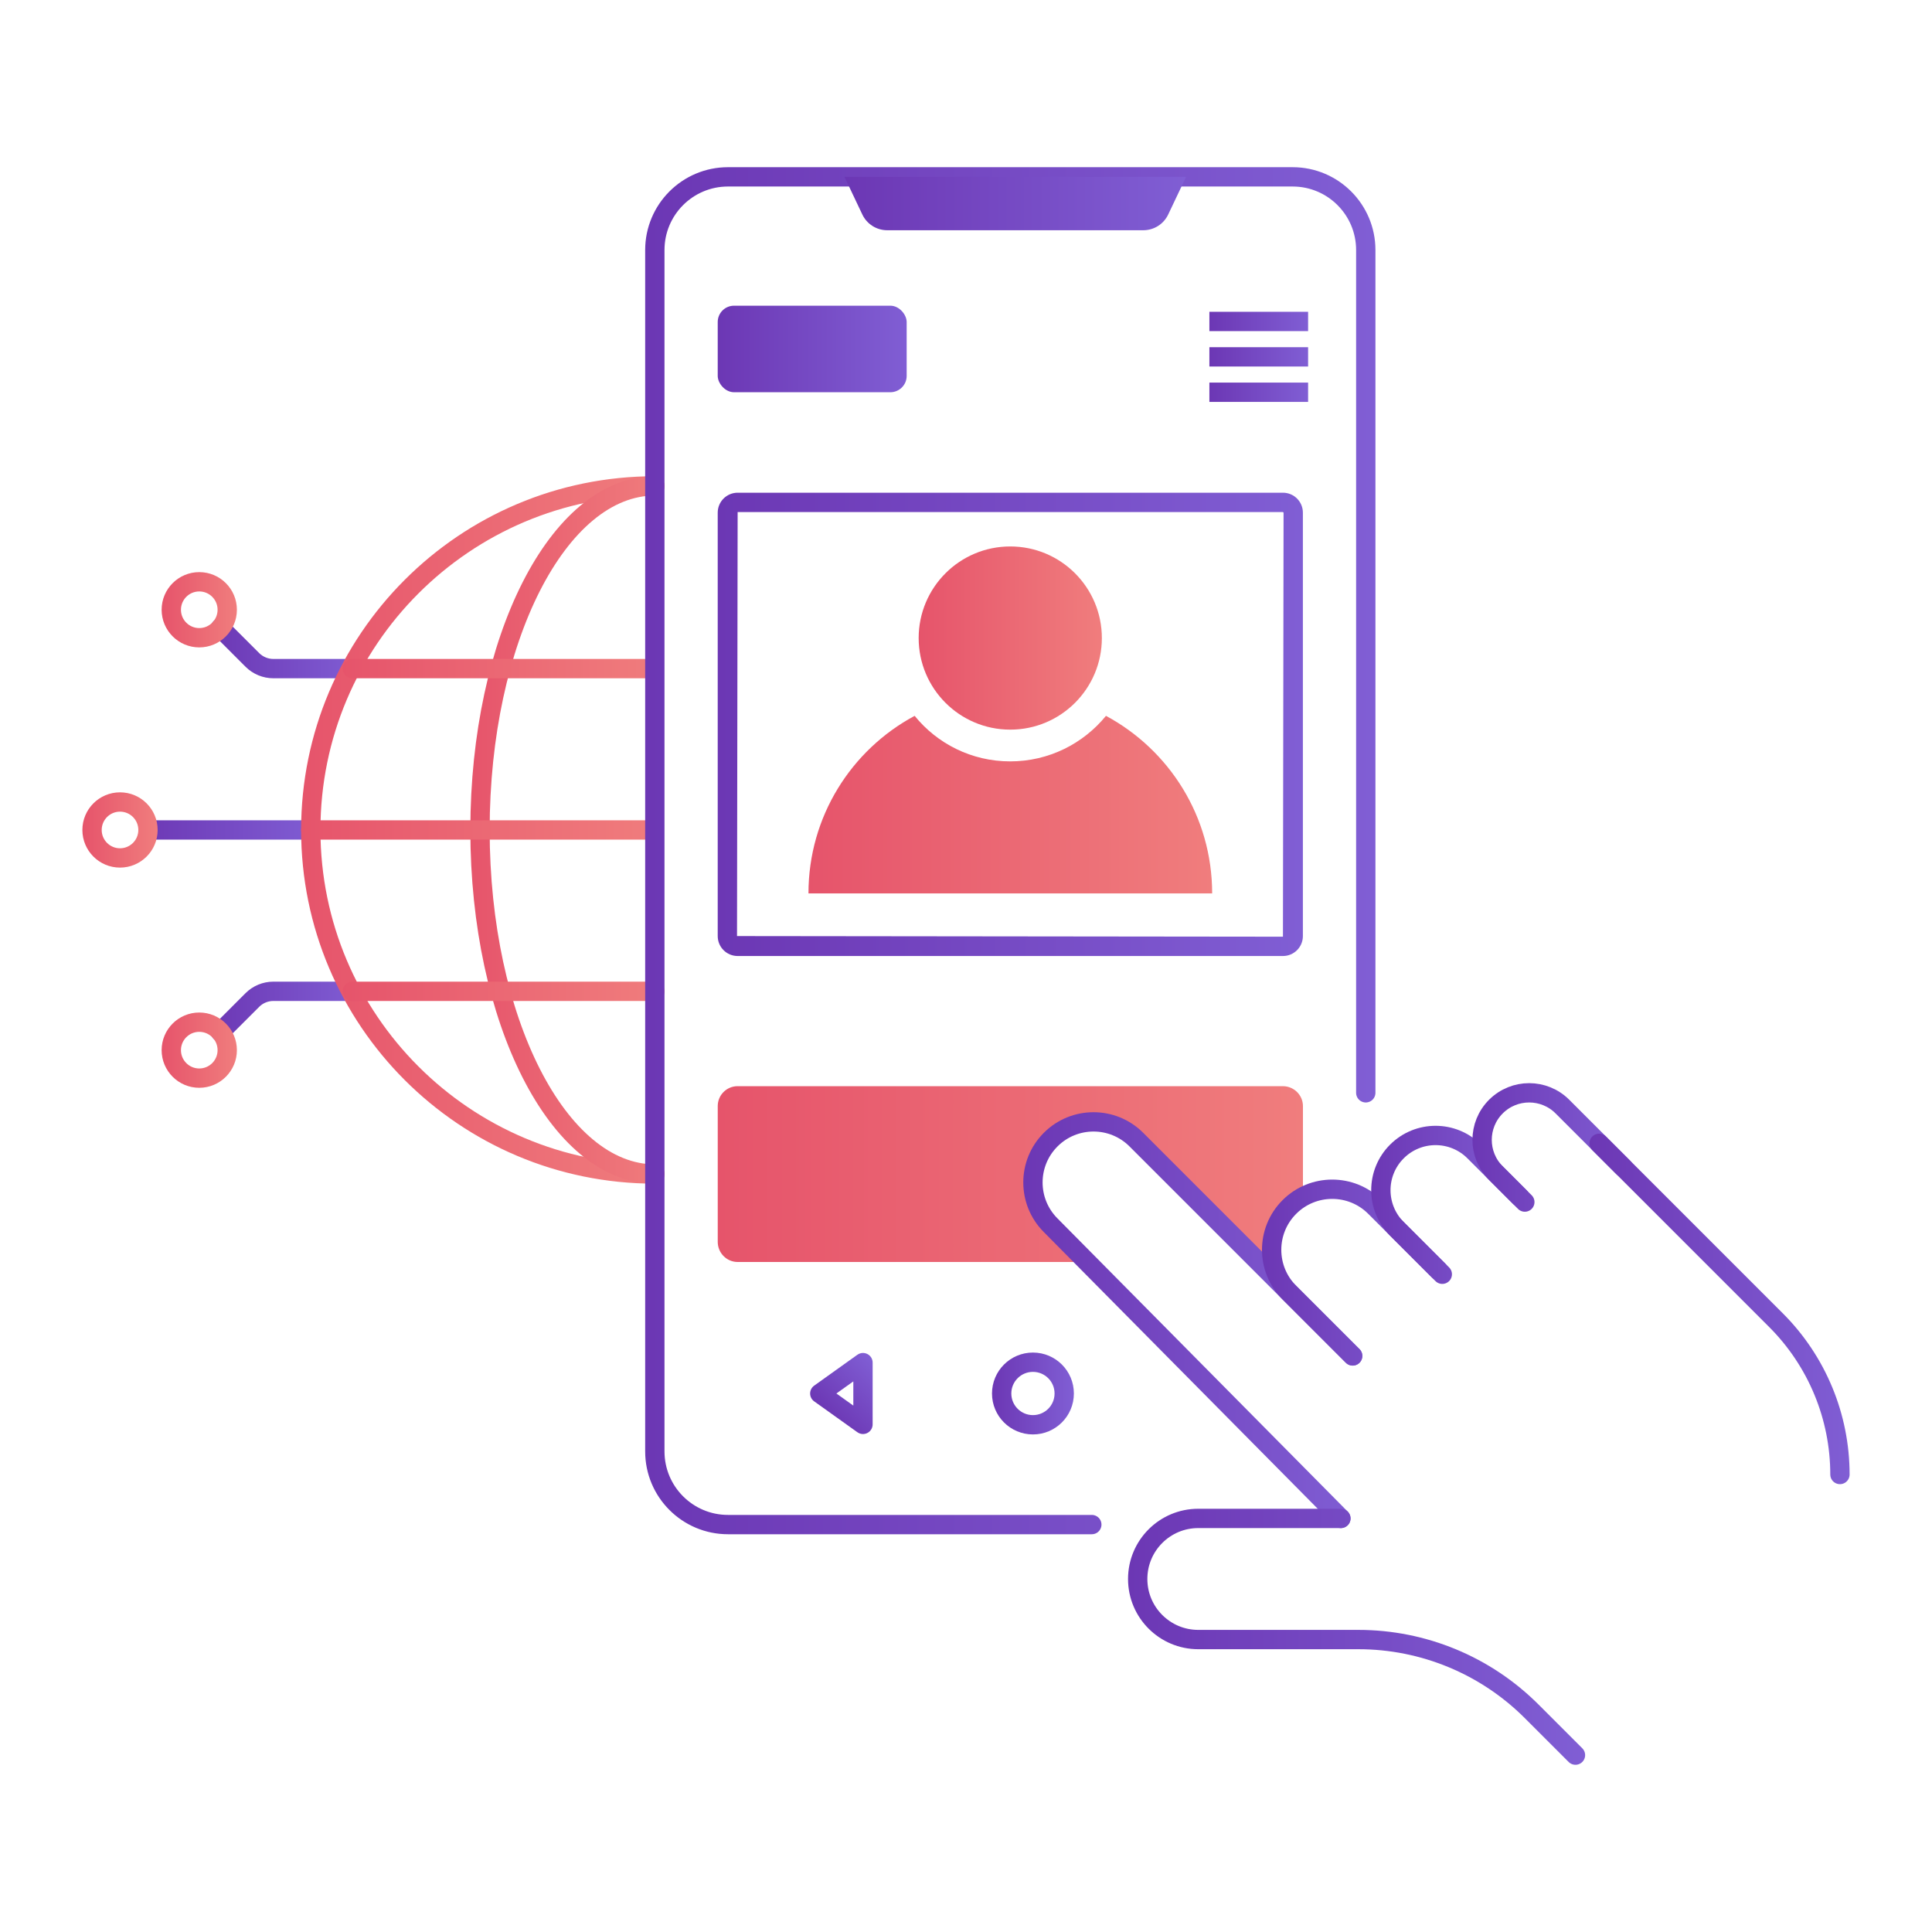 <?xml version="1.0" encoding="UTF-8"?>
<svg id="Layer_1" xmlns="http://www.w3.org/2000/svg" xmlns:xlink="http://www.w3.org/1999/xlink" version="1.1" viewBox="0 0 100 100">
  <!-- Generator: Adobe Illustrator 29.6.1, SVG Export Plug-In . SVG Version: 2.1.1 Build 9)  -->
  <defs>
    <style>
      .st0 {
        stroke: url(#linear-gradient2);
      }

      .st0, .st1, .st2, .st3, .st4, .st5, .st6, .st7, .st8, .st9, .st10, .st11, .st12, .st13, .st14, .st15, .st16, .st17, .st18, .st19, .st20 {
        stroke-linecap: round;
      }

      .st0, .st1, .st2, .st3, .st4, .st5, .st6, .st7, .st8, .st9, .st10, .st11, .st12, .st13, .st14, .st15, .st16, .st17, .st18, .st19, .st20, .st21, .st22, .st23 {
        fill: none;
        stroke-linejoin: round;
      }

      .st1 {
        stroke: url(#linear-gradient1);
      }

      .st2 {
        stroke: url(#linear-gradient8);
      }

      .st3 {
        stroke: url(#linear-gradient7);
      }

      .st4 {
        stroke: url(#linear-gradient6);
      }

      .st5 {
        stroke: url(#linear-gradient5);
      }

      .st6 {
        stroke: url(#linear-gradient4);
      }

      .st7 {
        stroke: url(#linear-gradient3);
      }

      .st24 {
        fill: url(#linear-gradient9);
      }

      .st8 {
        stroke: #333;
        stroke-width: 2px;
      }

      .st25 {
        fill: url(#linear-gradient10);
      }

      .st26 {
        fill: url(#linear-gradient23);
      }

      .st27 {
        fill: url(#linear-gradient24);
      }

      .st28 {
        fill: url(#linear-gradient25);
      }

      .st29 {
        fill: url(#linear-gradient20);
      }

      .st9 {
        stroke: url(#linear-gradient26);
      }

      .st10 {
        stroke: url(#linear-gradient22);
      }

      .st11 {
        stroke: url(#linear-gradient27);
      }

      .st12 {
        stroke: url(#linear-gradient28);
      }

      .st13 {
        stroke: url(#linear-gradient21);
      }

      .st14 {
        stroke: url(#linear-gradient18);
      }

      .st15 {
        stroke: url(#linear-gradient17);
      }

      .st16 {
        stroke: url(#linear-gradient16);
      }

      .st17 {
        stroke: url(#linear-gradient15);
      }

      .st18 {
        stroke: url(#linear-gradient19);
      }

      .st19 {
        stroke: url(#linear-gradient14);
      }

      .st20 {
        stroke: url(#linear-gradient);
      }

      .st21 {
        stroke: url(#linear-gradient13);
      }

      .st22 {
        stroke: url(#linear-gradient11);
      }

      .st23 {
        stroke: url(#linear-gradient12);
      }
    </style>
    <linearGradient id="linear-gradient" x1="7.16" y1="57.041" x2="16.587" y2="57.041" gradientTransform="translate(0 100) scale(1 -1)" gradientUnits="userSpaceOnUse">
      <stop offset="0" stop-color="#6c37b4"/>
      <stop offset="1" stop-color="#805ed4"/>
    </linearGradient>
    <linearGradient id="linear-gradient1" x1="10.908" y1="-11813.688" x2="18.737" y2="-11813.688" gradientTransform="translate(0 11866.05)" gradientUnits="userSpaceOnUse">
      <stop offset="0" stop-color="#6c37b4"/>
      <stop offset="1" stop-color="#805ed4"/>
    </linearGradient>
    <linearGradient id="linear-gradient2" x1="10.908" y1="22.567" x2="18.737" y2="22.567" gradientTransform="translate(0 56.122) scale(1 -1)" gradientUnits="userSpaceOnUse">
      <stop offset="0" stop-color="#6c37b4"/>
      <stop offset="1" stop-color="#805ed4"/>
    </linearGradient>
    <linearGradient id="linear-gradient3" x1="15.586" y1="57.042" x2="34.394" y2="57.042" gradientTransform="translate(0 100) scale(1 -1)" gradientUnits="userSpaceOnUse">
      <stop offset="0" stop-color="#e6546b"/>
      <stop offset="1" stop-color="#f07d7d"/>
    </linearGradient>
    <linearGradient id="linear-gradient4" x1="24.345" y1="57.042" x2="34.394" y2="57.042" gradientTransform="translate(0 100) scale(1 -1)" gradientUnits="userSpaceOnUse">
      <stop offset="0" stop-color="#e6546b"/>
      <stop offset="1" stop-color="#f07d7d"/>
    </linearGradient>
    <linearGradient id="linear-gradient5" x1="15.587" y1="57.041" x2="34.319" y2="57.041" gradientTransform="translate(0 100) scale(1 -1)" gradientUnits="userSpaceOnUse">
      <stop offset="0" stop-color="#e6546b"/>
      <stop offset="1" stop-color="#f07d7d"/>
    </linearGradient>
    <linearGradient id="linear-gradient6" x1="17.737" y1="48.69" x2="34.394" y2="48.69" gradientTransform="translate(0 100) scale(1 -1)" gradientUnits="userSpaceOnUse">
      <stop offset="0" stop-color="#e6546b"/>
      <stop offset="1" stop-color="#f07d7d"/>
    </linearGradient>
    <linearGradient id="linear-gradient7" x1="17.737" y1="65.393" x2="34.319" y2="65.393" gradientTransform="translate(0 100) scale(1 -1)" gradientUnits="userSpaceOnUse">
      <stop offset="0" stop-color="#e6546b"/>
      <stop offset="1" stop-color="#f07d7d"/>
    </linearGradient>
    <linearGradient id="linear-gradient8" x1="33.394" y1="55.967" x2="71.192" y2="55.967" gradientTransform="translate(0 100) scale(1 -1)" gradientUnits="userSpaceOnUse">
      <stop offset="0" stop-color="#6c37b4"/>
      <stop offset="1" stop-color="#805ed4"/>
    </linearGradient>
    <linearGradient id="linear-gradient9" x1="37.15" y1="60.77" x2="67.44" y2="60.77" gradientUnits="userSpaceOnUse">
      <stop offset="0" stop-color="#e6546b"/>
      <stop offset="1" stop-color="#f07d7d"/>
    </linearGradient>
    <linearGradient id="linear-gradient10" x1="43.709" y1="89.464" x2="61.391" y2="89.464" gradientTransform="translate(0 100) scale(1 -1)" gradientUnits="userSpaceOnUse">
      <stop offset="0" stop-color="#6c37b4"/>
      <stop offset="1" stop-color="#805ed4"/>
    </linearGradient>
    <linearGradient id="linear-gradient11" x1="62.598" y1="83.362" x2="67.707" y2="83.362" gradientTransform="translate(0 100) scale(1 -1)" gradientUnits="userSpaceOnUse">
      <stop offset="0" stop-color="#6c37b4"/>
      <stop offset="1" stop-color="#805ed4"/>
    </linearGradient>
    <linearGradient id="linear-gradient12" x1="62.598" y1="81.529" x2="67.707" y2="81.529" gradientTransform="translate(0 100) scale(1 -1)" gradientUnits="userSpaceOnUse">
      <stop offset="0" stop-color="#6c37b4"/>
      <stop offset="1" stop-color="#805ed4"/>
    </linearGradient>
    <linearGradient id="linear-gradient13" x1="62.598" y1="79.697" x2="67.707" y2="79.697" gradientTransform="translate(0 100) scale(1 -1)" gradientUnits="userSpaceOnUse">
      <stop offset="0" stop-color="#6c37b4"/>
      <stop offset="1" stop-color="#805ed4"/>
    </linearGradient>
    <linearGradient id="linear-gradient14" x1="52.965" y1="31.669" x2="70.514" y2="31.669" gradientTransform="translate(0 100) scale(1 -1)" gradientUnits="userSpaceOnUse">
      <stop offset="0" stop-color="#6c37b4"/>
      <stop offset="1" stop-color="#805ed4"/>
    </linearGradient>
    <linearGradient id="linear-gradient15" x1="65.32" y1="34.131" x2="74.948" y2="34.131" gradientTransform="translate(0 100) scale(1 -1)" gradientUnits="userSpaceOnUse">
      <stop offset="0" stop-color="#6c37b4"/>
      <stop offset="1" stop-color="#805ed4"/>
    </linearGradient>
    <linearGradient id="linear-gradient16" x1="70.973" y1="37.637" x2="79.157" y2="37.637" gradientTransform="translate(0 100) scale(1 -1)" gradientUnits="userSpaceOnUse">
      <stop offset="0" stop-color="#6c37b4"/>
      <stop offset="1" stop-color="#805ed4"/>
    </linearGradient>
    <linearGradient id="linear-gradient17" x1="76.214" y1="40.609" x2="84.517" y2="40.609" gradientTransform="translate(0 100) scale(1 -1)" gradientUnits="userSpaceOnUse">
      <stop offset="0" stop-color="#6c37b4"/>
      <stop offset="1" stop-color="#805ed4"/>
    </linearGradient>
    <linearGradient id="linear-gradient18" x1="82.271" y1="32.251" x2="95.735" y2="32.251" gradientTransform="translate(0 100) scale(1 -1)" gradientUnits="userSpaceOnUse">
      <stop offset="0" stop-color="#6c37b4"/>
      <stop offset="1" stop-color="#805ed4"/>
    </linearGradient>
    <linearGradient id="linear-gradient19" x1="58.387" y1="15.281" x2="82.046" y2="15.281" gradientTransform="translate(0 100) scale(1 -1)" gradientUnits="userSpaceOnUse">
      <stop offset="0" stop-color="#6c37b4"/>
      <stop offset="1" stop-color="#805ed4"/>
    </linearGradient>
    <linearGradient id="linear-gradient20" x1="37.149" y1="81.938" x2="46.929" y2="81.938" gradientTransform="translate(0 100) scale(1 -1)" gradientUnits="userSpaceOnUse">
      <stop offset="0" stop-color="#6c37b4"/>
      <stop offset="1" stop-color="#805ed4"/>
    </linearGradient>
    <linearGradient id="linear-gradient21" x1="51.346" y1="27.873" x2="55.584" y2="27.873" gradientTransform="translate(0 100) scale(1 -1)" gradientUnits="userSpaceOnUse">
      <stop offset="0" stop-color="#6c37b4"/>
      <stop offset="1" stop-color="#805ed4"/>
    </linearGradient>
    <linearGradient id="linear-gradient22" x1="5176.653" y1="250.029" x2="5180.364" y2="250.029" gradientTransform="translate(-3440.612 3910.683) rotate(-45) scale(1 -1)" gradientUnits="userSpaceOnUse">
      <stop offset="0" stop-color="#6c37b4"/>
      <stop offset="1" stop-color="#805ed4"/>
    </linearGradient>
    <linearGradient id="linear-gradient23" x1="37.149" y1="62.507" x2="67.437" y2="62.507" gradientTransform="translate(0 100) scale(1 -1)" gradientUnits="userSpaceOnUse">
      <stop offset="0" stop-color="#6c37b4"/>
      <stop offset="1" stop-color="#805ed4"/>
    </linearGradient>
    <linearGradient id="linear-gradient24" x1="47.55" y1="66.975" x2="57.034" y2="66.975" gradientTransform="translate(0 100) scale(1 -1)" gradientUnits="userSpaceOnUse">
      <stop offset="0" stop-color="#e6546b"/>
      <stop offset="1" stop-color="#f07d7d"/>
    </linearGradient>
    <linearGradient id="linear-gradient25" x1="41.846" y1="58.353" x2="62.741" y2="58.353" gradientTransform="translate(0 100) scale(1 -1)" gradientUnits="userSpaceOnUse">
      <stop offset="0" stop-color="#e6546b"/>
      <stop offset="1" stop-color="#f07d7d"/>
    </linearGradient>
    <linearGradient id="linear-gradient26" x1="4.264" y1="57.041" x2="8.16" y2="57.041" gradientTransform="translate(0 100) scale(1 -1)" gradientUnits="userSpaceOnUse">
      <stop offset="0" stop-color="#e6546b"/>
      <stop offset="1" stop-color="#f07d7d"/>
    </linearGradient>
    <linearGradient id="linear-gradient27" x1="8.366" y1="45.644" x2="12.262" y2="45.644" gradientTransform="translate(0 100) scale(1 -1)" gradientUnits="userSpaceOnUse">
      <stop offset="0" stop-color="#e6546b"/>
      <stop offset="1" stop-color="#f07d7d"/>
    </linearGradient>
    <linearGradient id="linear-gradient28" x1="8.366" y1="-11790.611" x2="12.262" y2="-11790.611" gradientTransform="translate(0 11822.172)" gradientUnits="userSpaceOnUse">
      <stop offset="0" stop-color="#e6546b"/>
      <stop offset="1" stop-color="#f07d7d"/>
    </linearGradient>
  </defs>
  <line class="st20" x1="7.66" y1="42.959" x2="16.087" y2="42.959"/>
  <path class="st1" d="M18.237,51.31h-4.089c-.407,0-.797.162-1.085.449l-1.655,1.655"/>
  <path class="st0" d="M18.237,34.607h-4.089c-.407,0-.797-.162-1.085-.449l-1.655-1.655"/>
  <path class="st7" d="M33.894,60.766c-9.835,0-17.808-7.973-17.808-17.808s7.973-17.808,17.808-17.808"/>
  <path class="st6" d="M33.894,60.766c-4.998,0-9.049-7.973-9.049-17.808s4.052-17.808,9.049-17.808"/>
  <line class="st5" x1="16.087" y1="42.959" x2="33.819" y2="42.959"/>
  <line class="st4" x1="18.237" y1="51.31" x2="33.894" y2="51.31"/>
  <line class="st3" x1="18.237" y1="34.607" x2="33.819" y2="34.607"/>
  <g>
    <path class="st2" d="M56.512,78.912h-18.831c-2.091,0-3.787-1.695-3.787-3.787V12.941c0-2.091,1.695-3.787,3.787-3.787h29.224c2.091,0,3.787,1.695,3.787,3.787v43.623"/>
    <path class="st24" d="M67.44,57.25v4.63c-.3.15-.57.34-.82.59-.78.78-1.06,1.85-.85,2.85h-.62l-6.33-6.33c-.62-.61-1.42-.92-2.22-.92s-1.6.31-2.22.92c-1.22,1.22-1.22,3.21,0,4.43l1.88,1.9h-18.08c-.57,0-1.03-.47-1.03-1.04v-7.03c0-.57.46-1.03,1.03-1.03h28.22c.57,0,1.04.46,1.04,1.03Z"/>
    <path class="st25" d="M53.465,9.154h-9.756l.926,1.95c.236.497.737.813,1.287.813h13.256c.55,0,1.051-.316,1.287-.813l.926-1.95s-7.926,0-7.926,0Z"/>
    <g>
      <line class="st22" x1="67.707" y1="16.638" x2="62.598" y2="16.638"/>
      <line class="st23" x1="67.707" y1="18.471" x2="62.598" y2="18.471"/>
      <line class="st21" x1="67.707" y1="20.303" x2="62.598" y2="20.303"/>
    </g>
  </g>
  <path class="st19" d="M69.404,78.593l-15.021-15.173c-1.224-1.224-1.224-3.21,0-4.434h0c1.224-1.224,3.21-1.224,4.434,0l11.197,11.197"/>
  <path class="st17" d="M70.014,70.183l-3.276-3.276c-1.224-1.224-1.224-3.21,0-4.434h0c1.224-1.224,3.21-1.224,4.434,0l3.276,3.276"/>
  <path class="st16" d="M74.653,65.955l-2.35-2.35c-1.106-1.106-1.106-2.898,0-4.004h0c1.106-1.106,2.898-1.106,4.004,0l2.35,2.35"/>
  <path class="st15" d="M78.925,62.219l-1.498-1.498c-.951-.951-.951-2.493,0-3.444h0c.951-.951,2.493-.951,3.444,0l3.146,3.146"/>
  <path class="st14" d="M82.771,59.178l9.157,9.157c2.118,2.118,3.307,4.99,3.307,7.985"/>
  <path class="st18" d="M69.404,78.593h-7.382c-1.732,0-3.135,1.404-3.135,3.135h0c0,1.732,1.404,3.135,3.135,3.135h8.291c3.362,0,6.587,1.336,8.964,3.713l2.269,2.269"/>
  <g>
    <path class="st8" d="M53.079,35.817"/>
    <path class="st8" d="M53.079,35.817"/>
    <path class="st8" d="M53.079,35.817"/>
    <path class="st8" d="M53.079,35.817"/>
  </g>
  <rect class="st29" x="37.149" y="15.823" width="9.78" height="4.479" rx=".845" ry=".845"/>
  <circle class="st13" cx="53.465" cy="72.127" r="1.619"/>
  <polygon class="st10" points="44.668 73.725 42.432 72.127 44.668 70.529 44.668 73.725"/>
  <path class="st26" d="M66.405,26.503l.032.032-.032,21.948-28.257-.032.032-21.948h28.224M66.405,25.503h-28.224c-.57,0-1.032.462-1.032,1.032v21.916c0,.57.462,1.032,1.032,1.032h28.224c.57,0,1.032-.462,1.032-1.032v-21.916c0-.57-.462-1.032-1.032-1.032h0Z"/>
  <g>
    <circle class="st27" cx="52.291" cy="33.025" r="4.741"/>
    <path class="st28" d="M57.245,37.052c-1.171,1.435-2.955,2.357-4.957,2.357s-3.786-.923-4.946-2.357c-3.274,1.754-5.496,5.212-5.496,9.19h20.895c0-3.978-2.221-7.427-5.496-9.19Z"/>
  </g>
  <circle class="st9" cx="6.212" cy="42.959" r="1.448"/>
  <circle class="st11" cx="10.314" cy="54.356" r="1.448"/>
  <circle class="st12" cx="10.314" cy="31.561" r="1.448"/>
</svg>